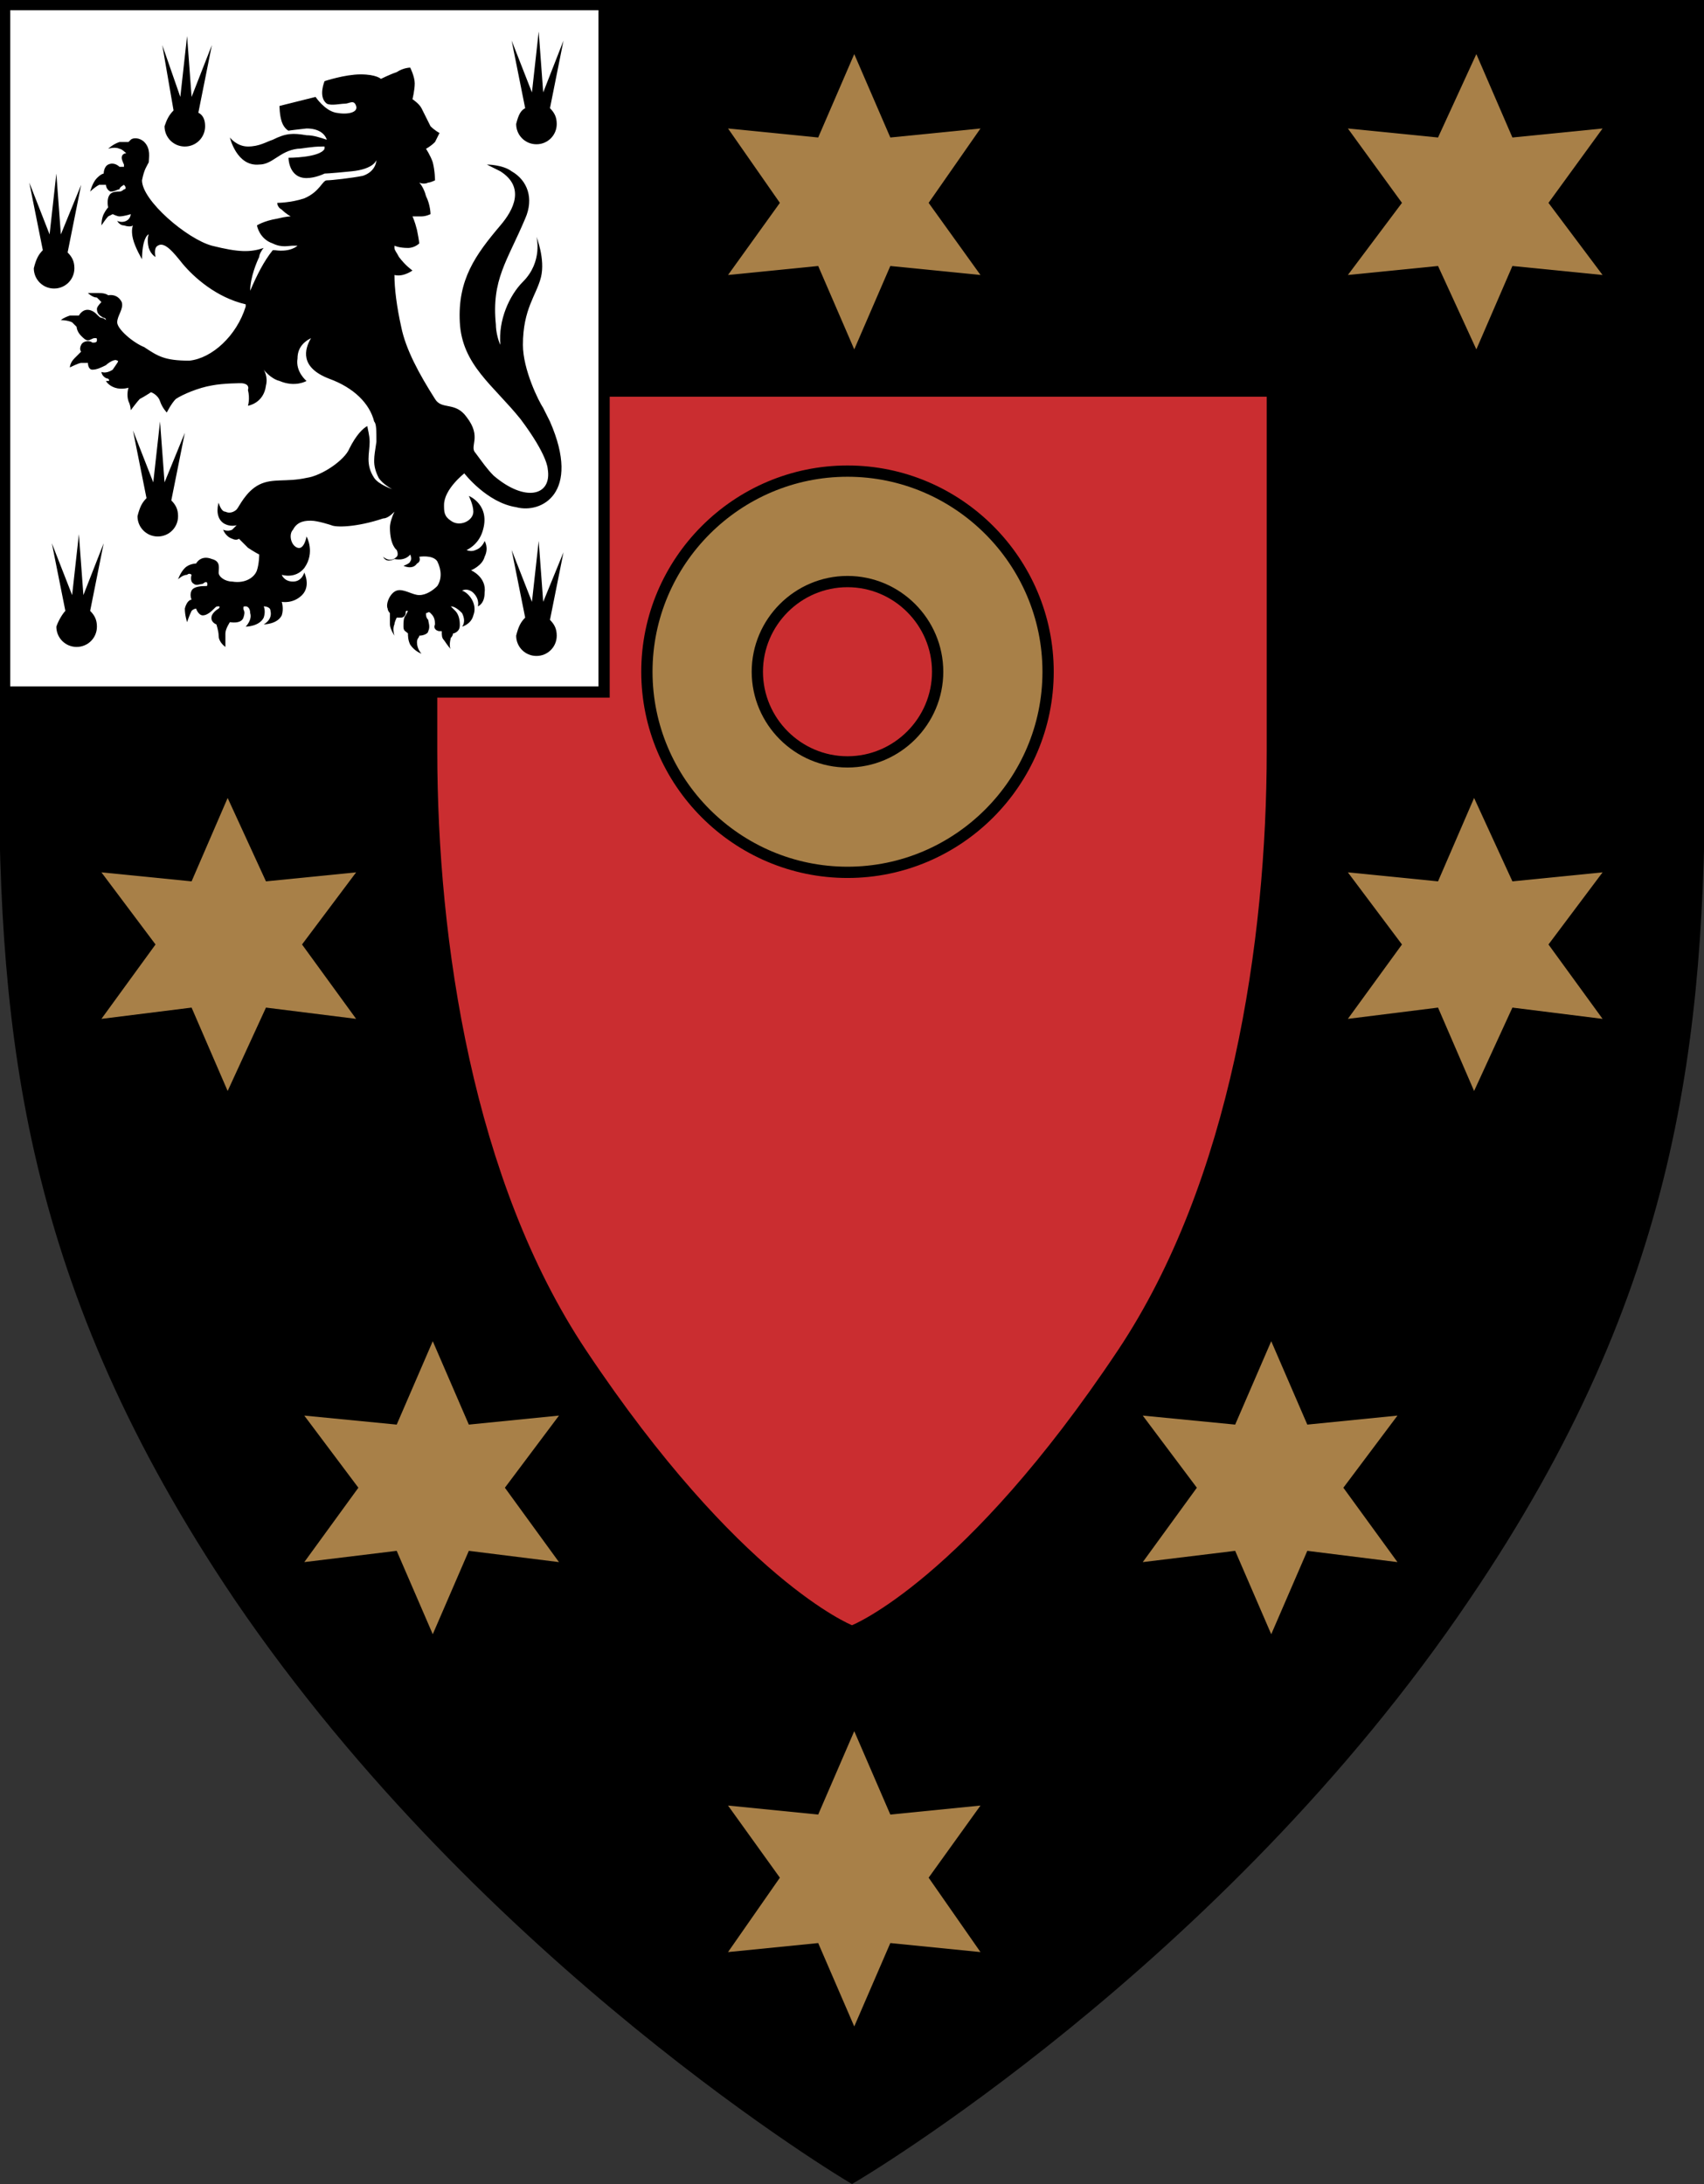 <?xml version="1.0" encoding="utf-8"?>
<!-- Generator: Adobe Illustrator 18.1.1, SVG Export Plug-In . SVG Version: 6.00 Build 0)  -->
<svg version="1.1" id="Layer_1" xmlns="http://www.w3.org/2000/svg" xmlns:xlink="http://www.w3.org/1999/xlink" x="0px" y="0px"
	 viewBox="0 0 75.6 96.9" enable-background="new 0 0 75.6 96.9" xml:space="preserve">
<rect x="0" y="0" width="75.6" height="96.9" fill="#333333" stroke="none"/>
<g>
	<g>
		<path fill="#CA2D30" d="M56.3,17.5v15.8c0,8.5-1.6,19.1-6.7,26.7c-6.8,10.2-11.8,12.2-11.8,12.2h-0.1c0,0-5-2-11.8-12.2
			c-5-7.5-6.7-18.1-6.7-26.7V17.5H56.3L56.3,17.5z"/>
		<path fill-rule="evenodd" clip-rule="evenodd" d="M19.4,17.6v15.7c0,8.5,1.6,19.1,6.6,26.6c6.8,10.2,11.8,12.2,11.8,12.2
			s5-2,11.8-12.2c5-7.5,6.6-18.1,6.6-26.6V17.6H19.4L19.4,17.6z M0.2,0.2v33.5c0,12.3,1.1,23.3,10.4,37.1
			c11,16.2,27.2,25.8,27.2,25.8S54,87.1,65,70.8C74.3,57.1,75.4,46,75.4,33.7V0.2H0.2L0.2,0.2z"/>
		<polygon fill="#A88048" points="43.5,86.6 39.5,86.2 37.9,89.9 36.3,86.2 32.3,86.6 34.6,83.3 32.3,80.1 36.3,80.5 37.9,76.8 
			39.5,80.5 43.5,80.1 41.2,83.3 43.5,86.6 		"/>
		<polygon fill="#A88048" points="15.8,45.2 11.8,44.7 10.1,48.4 8.5,44.7 4.5,45.2 6.9,41.9 4.5,38.7 8.5,39.1 10.1,35.4 
			11.8,39.1 15.8,38.7 13.4,41.9 15.8,45.2 		"/>
		<polygon fill="#A88048" points="24.8,69.3 20.8,68.8 19.2,72.5 17.6,68.8 13.5,69.3 15.9,66 13.5,62.8 17.6,63.2 19.2,59.5 
			20.8,63.2 24.8,62.8 22.4,66 24.8,69.3 		"/>
		<polygon fill="#A88048" points="59.8,45.2 63.8,44.7 65.4,48.4 67.1,44.7 71.1,45.2 68.7,41.9 71.1,38.7 67.1,39.1 65.4,35.4 
			63.8,39.1 59.8,38.7 62.2,41.9 59.8,45.2 		"/>
		<polygon fill="#A88048" points="50.7,69.3 54.8,68.8 56.4,72.5 58,68.8 62,69.3 59.6,66 62,62.8 58,63.2 56.4,59.5 54.8,63.2 
			50.7,62.8 53.1,66 50.7,69.3 		"/>
		<polygon fill="#A88048" points="43.5,12.2 39.5,11.8 37.9,15.5 36.3,11.8 32.3,12.2 34.6,9 32.3,5.7 36.3,6.1 37.9,2.4 39.5,6.1 
			43.5,5.7 41.2,9 43.5,12.2 		"/>
		<polygon fill="#A88048" points="59.8,12.2 63.8,11.8 65.5,15.5 67.1,11.8 71.1,12.2 68.7,9 71.1,5.7 67.1,6.1 65.5,2.4 63.8,6.1 
			59.8,5.7 62.2,9 59.8,12.2 		"/>
		<path fill-rule="evenodd" clip-rule="evenodd" fill="#A88048" d="M33.6,29.8c0-2.2,1.8-4,4-4c2.2,0,4,1.8,4,4s-1.8,4-4,4
			C35.4,33.8,33.6,32,33.6,29.8L33.6,29.8z M28.7,29.8c0-4.9,4-8.9,8.9-8.9s8.9,4,8.9,8.9c0,4.9-4,8.9-8.9,8.9S28.7,34.7,28.7,29.8
			L28.7,29.8z"/>
		<path fill="none" stroke="#000000" stroke-width="0.5" stroke-miterlimit="3.864" d="M33.6,29.8c0-2.2,1.8-4,4-4c2.2,0,4,1.8,4,4
			s-1.8,4-4,4C35.4,33.8,33.6,32,33.6,29.8L33.6,29.8z"/>
		<path fill="none" stroke="#000000" stroke-width="0.5" stroke-miterlimit="3.864" d="M28.7,29.8c0-4.9,4-8.9,8.9-8.9
			s8.9,4,8.9,8.9c0,4.9-4,8.9-8.9,8.9S28.7,34.7,28.7,29.8L28.7,29.8z"/>
		<g>
			<defs>
				<path id="SVGID_1_" d="M0.2,0.2v33.5c0,12.3,1.1,23.3,10.4,37.1c11,16.2,27.2,25.8,27.2,25.8S54,87.1,65,70.8
					C74.3,57.1,75.4,46,75.4,33.7V0.2H0.2L0.2,0.2z"/>
			</defs>
			<clipPath id="SVGID_2_">
				<use xlink:href="#SVGID_1_"  overflow="visible"/>
			</clipPath>
			<polygon clip-path="url(#SVGID_2_)" fill="#FFFFFF" stroke="#000000" stroke-width="0.5" stroke-miterlimit="3.864" points="
				0.2,0.2 26.8,0.2 26.8,30.7 0.2,30.7 0.2,0.2 			"/>
			<use xlink:href="#SVGID_1_"  overflow="visible" fill="none" stroke="#000000" stroke-width="0.5" stroke-miterlimit="3.864"/>
		</g>
		<path fill-rule="evenodd" clip-rule="evenodd" fill="#FFFFFF" d="M18.2,22.4c0,0-0.6,0.4-0.6,1.1c0,1.2,1,1.1,1,1.1
			s-0.8-0.1-0.9-1C17.7,22.8,18.2,22.4,18.2,22.4L18.2,22.4z"/>
		<path fill-rule="evenodd" clip-rule="evenodd" fill="#FFFFFF" d="M20.4,24.6c0,0,0.2,0.1,0.4,0.1c0.3,0,0.5-0.1,0.5-0.1
			s-0.1,0.2-0.4,0.2C20.6,24.9,20.4,24.6,20.4,24.6L20.4,24.6z"/>
		<path fill-rule="evenodd" clip-rule="evenodd" fill="#FFFFFF" d="M11.6,22.1c0,0-0.5,0.2-0.5,0.9c0,0.6,0.6,0.9,0.6,0.9
			s-0.5-0.4-0.4-1C11.3,22.3,11.6,22.1,11.6,22.1L11.6,22.1z"/>
		<path d="M10.2,6.1c0,0,0.3,0.4,0.8,0.4c0.5,0,0.8-0.2,1.1-0.3C12.7,5.9,13,5.9,13.6,6c0.3,0,0.6,0.1,0.9,0.2
			c-0.1-0.3-0.4-0.5-0.9-0.5c-0.9,0.1-0.8,0.1-0.8,0.1s-0.2-0.1-0.3-0.4c-0.1-0.3-0.1-0.7-0.1-0.7L14,4.3c0,0,0.4,0.6,0.9,0.7
			c0.5,0.1,1,0,0.9-0.3c-0.1-0.3-0.3-0.1-0.5-0.1c-0.2,0-0.6,0.1-0.8,0c-0.4-0.3-0.1-1-0.1-1s0.9-0.3,1.6-0.3c0.7,0,0.9,0.2,0.9,0.2
			s0.4-0.2,0.7-0.3C17.9,3,18.2,3,18.2,3s0.2,0.4,0.2,0.7c0,0.3-0.1,0.7-0.1,0.7s0.3,0.2,0.4,0.4C18.8,5,19,5.4,19.1,5.6
			c0.2,0.2,0.4,0.3,0.4,0.3s-0.1,0.2-0.2,0.4c-0.2,0.2-0.4,0.3-0.4,0.3s0.2,0.3,0.3,0.6C19.3,7.6,19.3,8,19.3,8S19.1,8.1,19,8.1
			c-0.2,0.1-0.4,0-0.4,0s0.2,0.2,0.3,0.6c0.2,0.4,0.2,0.8,0.2,0.8s-0.2,0.1-0.4,0.1c-0.2,0-0.4,0-0.4,0s0.1,0.2,0.2,0.6
			c0.1,0.5,0.1,0.6,0.1,0.6S18.4,11,18.1,11c-0.4,0-0.6-0.1-0.6-0.1l0,0.1c0,0.1,0.1,0.2,0.2,0.4c0.3,0.4,0.6,0.6,0.6,0.6
			s-0.4,0.3-0.8,0.2l0,0c0,0.6,0.1,1.4,0.3,2.3c0.2,1,0.8,2.1,1.5,3.2c0.3,0.5,0.9,0.1,1.4,0.8c0.7,0.9,0.1,1.3,0.4,1.6
			c0.3,0.4,0.5,0.7,0.8,1c1.4,1.2,2.6,0.9,2.4-0.3c0,0,0-0.6-1.2-2.2c-1.2-1.5-2.6-2.4-2.7-4.3c-0.1-1.9,0.7-3,1.8-4.3
			c0.6-0.7,1.1-1.7,0-2.4c-0.2-0.1-0.6-0.3-0.6-0.3s0.7,0,1.1,0.3c0.7,0.4,1,1.2,0.6,2.1c-0.8,1.9-1.5,2.7-1.3,4.7
			c0,0.3,0.1,0.7,0.2,0.9c-0.1-1.1,0.4-2.2,1-2.8c0.9-0.9,0.6-2,0.6-2s0.4,1,0.2,1.8s-0.8,1.4-0.8,3c0,1.1,0.7,2.5,0.9,2.8
			c0.1,0.2,0.2,0.4,0.3,0.6c1.4,3.2-0.4,4.1-1.5,3.8c-1.3-0.2-2.3-1.5-2.3-1.5s-0.9,0.7-0.9,1.4c0,0.3,0,0.5,0.3,0.7
			c0.4,0.3,1,0,1-0.4c0-0.3-0.2-0.7-0.2-0.7s1,0.4,0.6,1.6c-0.2,0.6-0.7,0.8-0.7,0.8s0.2,0.1,0.4,0c0.3-0.1,0.4-0.4,0.4-0.4
			s0.2,0.3,0,0.7c-0.1,0.4-0.6,0.6-0.6,0.6s0.7,0.3,0.6,1c0,0.5-0.3,0.6-0.3,0.6s0.1-0.3-0.2-0.6c-0.1-0.1-0.3-0.2-0.5-0.1
			c0.3,0.1,0.7,0.6,0.5,1.1c-0.1,0.4-0.5,0.5-0.5,0.5s0.2-0.2,0-0.6c-0.1-0.1-0.3-0.3-0.5-0.3c0.1,0.1,0.1,0.1,0.2,0.2
			c0.1,0.1,0.2,0.3,0.2,0.6c0,0.1,0,0.2-0.1,0.3c0,0-0.1,0.1-0.2,0.1c0,0,0,0.1-0.1,0.2c-0.1,0.4,0,0.5,0,0.5s-0.1-0.1-0.3-0.4
			c-0.1-0.1-0.1-0.2-0.1-0.4c0,0-0.1,0-0.1,0c-0.1,0-0.3-0.1-0.2-0.3c0-0.3-0.1-0.4-0.2-0.5c-0.1-0.1-0.1,0-0.2,0
			c0,0.1,0,0.2,0.1,0.3c0,0.1,0.1,0.3,0,0.5c0,0.1-0.2,0.2-0.4,0.2c0,0.1-0.1,0.1-0.1,0.3c0,0.3,0.2,0.5,0.2,0.5s-0.3-0.1-0.5-0.4
			c-0.1-0.2-0.1-0.4-0.1-0.5c-0.1-0.1-0.2-0.1-0.2-0.3c0-0.2,0-0.4,0.1-0.5c0,0,0.1-0.2,0.1-0.2c-0.1,0-0.1,0-0.1,0.1
			c0,0.1-0.1,0.2-0.2,0.2c-0.1,0-0.2,0-0.2,0c0,0-0.1,0.2-0.1,0.3c-0.1,0.2,0,0.5,0,0.5s-0.2-0.3-0.2-0.5c0-0.3,0-0.5,0-0.5
			c0,0-0.1-0.1-0.1-0.2c-0.1-0.2,0.1-0.7,0.4-0.8c0.3-0.1,0.7,0.2,1,0.2c0.3,0,0.6-0.2,0.8-0.4c0.2-0.3,0.2-0.7,0-1.1
			c-0.2-0.3-0.8-0.2-0.8-0.2s0.1,0.2-0.1,0.3c-0.2,0.3-0.6,0.1-0.6,0.1s0.3-0.1,0.3-0.2c0.1-0.1,0-0.3,0-0.3s-0.2,0.3-0.7,0.2
			C17.1,25,17,24.7,17,24.7s0.3,0.3,0.6,0c0.1-0.1,0-0.3,0-0.3s-0.3-0.2-0.3-1c0-0.2,0.1-0.5,0.2-0.7C17.4,22.8,17.2,23,17,23
			c-1.2,0.4-2.1,0.4-2.3,0.3c0,0-0.6-0.2-0.9-0.2c-0.2,0-0.6,0-0.8,0.4c-0.2,0.2-0.1,0.7,0.2,0.8c0.3,0.1,0.4-0.5,0.4-0.5
			s0.4,0.7-0.1,1.4c-0.4,0.5-1,0.3-1,0.3s0.1,0.3,0.5,0.3c0.4,0,0.5-0.4,0.5-0.4s0.3,0.6-0.1,1c-0.4,0.4-0.9,0.3-0.9,0.3
			s0.1,0.3,0,0.6c-0.2,0.4-0.8,0.4-0.8,0.4s0.4-0.2,0.3-0.6c0-0.2-0.3-0.2-0.3-0.2s0.1,0.2,0,0.5c-0.2,0.4-0.8,0.4-0.8,0.4
			s0.3-0.3,0.2-0.6c0-0.2-0.1-0.3-0.2-0.3c-0.1,0-0.1,0-0.1,0.1c0,0.1,0.1,0.1,0,0.4c-0.1,0.3-0.6,0.2-0.6,0.2S10,27.9,10,28.1
			c0,0.2,0,0.6,0,0.6s-0.3-0.2-0.3-0.5c0-0.2-0.1-0.5-0.1-0.5s-0.3-0.1-0.2-0.4c0.1-0.2,0.3-0.3,0.3-0.3c0,0,0.1-0.1,0-0.1
			c-0.1,0-0.1,0-0.2,0.1c-0.1,0.1-0.3,0.3-0.5,0.3c-0.2,0-0.3-0.3-0.3-0.3s-0.1,0-0.2,0.1c-0.1,0.2-0.2,0.5-0.2,0.5
			s-0.1-0.3-0.1-0.6c0.1-0.4,0.3-0.4,0.3-0.4s-0.1-0.2,0-0.4c0.1-0.2,0.5-0.2,0.6-0.2c0.1,0,0.1,0,0.1-0.1c0-0.1-0.1-0.1-0.2,0
			c-0.1,0-0.3,0.1-0.4,0c-0.2-0.1-0.1-0.4-0.1-0.4s-0.1-0.1-0.2,0c-0.2,0-0.4,0.2-0.4,0.2s0.1-0.3,0.3-0.5c0.2-0.2,0.5-0.2,0.5-0.2
			s0.2-0.4,0.7-0.2c0.4,0.1,0.3,0.4,0.3,0.6c0,0.2,0.3,0.4,0.6,0.4c0.6,0.1,1-0.2,1.1-0.5c0.1-0.3,0.1-0.7,0.1-0.7s-0.2-0.1-0.5-0.3
			c-0.2-0.2-0.4-0.4-0.4-0.4s-0.1,0.1-0.3,0c-0.3-0.1-0.4-0.4-0.4-0.4s0.2,0.1,0.4,0c0.1-0.1,0.2-0.2,0.2-0.2s-0.3,0.1-0.6-0.1
			c-0.4-0.3-0.2-0.9-0.2-0.9s0.1,0.4,0.3,0.4c0.2,0.1,0.4,0,0.5-0.1c0.1-0.1,0.4-0.8,1-1.1c0.6-0.3,1.2-0.1,2.1-0.3
			c0.7-0.1,1.7-0.8,1.9-1.3c0.3-0.6,0.6-0.9,0.8-1c0,0.1,0.1,0.4,0.1,0.7c0,0.5-0.2,1,0.2,1.6c0.2,0.3,0.8,0.5,0.8,0.5
			s-0.4-0.2-0.6-0.5c-0.3-0.6-0.2-0.9-0.1-1.6c0-0.5,0-0.8-0.1-0.9c-0.2-0.8-0.9-1.5-2-1.9c-1.3-0.5-1.1-1.3-0.8-1.8
			c-0.4,0.2-0.6,0.5-0.6,0.9c-0.1,0.6,0.4,1,0.4,1s-0.5,0.3-1.2,0c-0.4-0.1-0.7-0.5-0.7-0.5s0.2,0.3,0.1,0.7
			c-0.1,0.8-0.8,0.9-0.8,0.9s0.1-0.3,0-0.7C11.1,17,10.7,17,10.7,17s-0.8,0-1.3,0.1c-0.6,0.1-1.3,0.4-1.6,0.6
			c-0.2,0.2-0.4,0.6-0.4,0.6s-0.2-0.2-0.3-0.5c-0.1-0.3-0.4-0.4-0.4-0.4s-0.3,0.2-0.5,0.3c-0.1,0.1-0.4,0.5-0.4,0.5S5.8,18,5.7,17.8
			c-0.1-0.3,0-0.6,0-0.6s-0.3,0.1-0.6,0c-0.3-0.1-0.4-0.3-0.4-0.3s0.1,0,0.1,0c0.1,0,0-0.1,0-0.1s-0.1,0-0.2-0.1
			c-0.1-0.1-0.1-0.2-0.1-0.2s0.2,0.1,0.5-0.1C5.2,16.1,5.3,16,5.2,16c-0.1-0.1-0.4,0.1-0.5,0.2c-0.2,0.1-0.4,0.2-0.6,0.2
			c-0.2,0-0.2-0.3-0.2-0.3s-0.1,0-0.3,0c-0.1,0-0.5,0.2-0.5,0.2s0-0.2,0.2-0.4c0.2-0.2,0.3-0.3,0.3-0.3s-0.1-0.1,0-0.3
			c0.1-0.2,0.4-0.2,0.5-0.1c0.1,0,0.2,0,0.2-0.1c0-0.1,0-0.1-0.1-0.1c-0.1,0-0.2,0.1-0.3,0.1c-0.1,0-0.2-0.1-0.3-0.2
			c-0.2-0.2-0.2-0.4-0.2-0.4s-0.1-0.1-0.2-0.2c-0.2-0.1-0.5-0.1-0.5-0.1s0.1-0.1,0.4-0.2c0.2,0,0.4,0,0.4,0s0.2-0.4,0.6-0.2
			c0.2,0.1,0.3,0.3,0.4,0.3c0.1,0,0.2,0.1,0.2,0.1c0,0,0-0.1-0.1-0.1c-0.2-0.1-0.3-0.2-0.3-0.4c0-0.1,0.2-0.3,0.2-0.3s0,0-0.2-0.2
			C4.1,13.2,3.9,13,3.9,13s0.4,0,0.5,0c0.3,0,0.4,0.1,0.4,0.1s0.4-0.1,0.6,0.3c0.1,0.3-0.2,0.6-0.2,0.9c0,0.3,0.7,0.9,1.2,1.1
			C7,15.8,7.3,16,8.4,16c1-0.1,2.1-1.1,2.5-2.4l0-0.1c-1.3-0.3-2.3-1.2-2.8-1.8c-0.4-0.5-0.8-1-1.1-0.8c-0.2,0.1-0.1,0.5-0.1,0.5
			s-0.2-0.1-0.3-0.4c-0.1-0.4,0-0.6,0-0.6s-0.1,0-0.2,0.3c-0.1,0.3-0.1,0.8-0.1,0.8S6,11,5.9,10.6c-0.1-0.4,0-0.6,0-0.6
			s-0.1,0.1-0.4,0C5.3,10,5.2,9.8,5.2,9.8s0.2,0.1,0.4,0c0.2-0.1,0.2-0.3,0.2-0.3S5.5,9.6,5.3,9.6C5.2,9.6,5,9.5,5,9.5
			S5,9.5,4.8,9.6C4.7,9.7,4.5,10,4.5,10s0-0.3,0.1-0.5c0.1-0.2,0.2-0.3,0.2-0.3S4.7,8.8,4.9,8.6C5,8.5,5.2,8.5,5.3,8.5
			c0.1,0,0.2-0.1,0.2-0.1c0.1,0,0.1-0.1,0-0.2C5.5,8.2,5.3,8.3,5.3,8.4c-0.1,0-0.2,0.1-0.4,0.1C4.7,8.4,4.7,8.2,4.7,8.2
			s-0.1,0-0.3,0C4.2,8.3,4,8.5,4,8.5s0.1-0.4,0.3-0.6c0.2-0.2,0.3-0.2,0.3-0.2s0-0.3,0.2-0.4c0.2-0.1,0.4,0,0.5,0.1
			c0.1,0,0.2,0,0.2,0s0,0,0-0.1c0,0-0.1-0.2-0.1-0.3c0-0.2,0.2-0.2,0.2-0.2S5.4,6.6,5.3,6.6c-0.2-0.1-0.5,0-0.5,0S5,6.4,5.3,6.3
			c0.2,0,0.4,0,0.4,0s0,0,0.1-0.1c0.1-0.1,0.4-0.1,0.6,0.1C6.7,6.6,6.6,7,6.6,7.2C6.5,7.4,6.4,7.5,6.3,8c0,0.9,2,2.6,3.1,2.9
			c1.2,0.3,1.7,0.3,2.3,0.1c-0.1,0.1-0.2,0.3-0.2,0.4c-0.1,0.2-0.4,0.9-0.4,1.5c0.3-0.7,0.6-1.3,1-1.8l0.1,0c0.7,0.1,1-0.2,1-0.2
			s-0.1,0-0.2,0c-0.2,0-0.5,0.1-0.9-0.1c-0.6-0.2-0.7-0.8-0.7-0.8s0.3-0.2,0.9-0.3c0.4-0.1,0.6-0.1,0.6-0.1s-0.2-0.1-0.4-0.3
			C12.3,9.2,12.3,9,12.3,9s0.6,0,1.2-0.2C14.2,8.5,14.3,8,14.5,8c0.2,0,1.1-0.1,1.6-0.2c0.6-0.2,0.6-0.7,0.6-0.7s-0.1,0.4-1.1,0.5
			c-1,0.1-1.2,0.1-1.2,0.1S14,7.9,13.6,7.9c-0.8,0-0.8-0.9-0.8-0.9s1.4,0,1.6-0.4c0,0,0,0,0-0.1l-0.1,0c-0.5,0-0.9,0.1-1.1,0.1
			c-0.8,0.1-1.1,0.7-1.7,0.7C10.5,7.4,10.2,6.1,10.2,6.1L10.2,6.1z"/>
		<path d="M7.7,4.9L7.2,2L8,4.3l0.3-2.7l0.2,2.7L9.4,2l-0.6,3C9,5.1,9.1,5.3,9.1,5.6c0,0.5-0.4,0.9-0.9,0.9c-0.5,0-0.9-0.4-0.9-0.9
			C7.4,5.3,7.5,5.1,7.7,4.9L7.7,4.9z"/>
		<path d="M23.3,4.8l-0.6-3l0.9,2.3l0.3-2.7l0.2,2.7L25,1.8l-0.6,3c0.2,0.2,0.3,0.4,0.3,0.7c0,0.5-0.4,0.9-0.9,0.9
			c-0.5,0-0.9-0.4-0.9-0.9C23,5.1,23.1,4.9,23.3,4.8L23.3,4.8z"/>
		<path d="M23.3,27.4l-0.6-3l0.9,2.3l0.3-2.7l0.2,2.7l0.9-2.2l-0.6,3c0.2,0.2,0.3,0.4,0.3,0.7c0,0.5-0.4,0.9-0.9,0.9
			c-0.5,0-0.9-0.4-0.9-0.9C23,27.8,23.1,27.6,23.3,27.4L23.3,27.4z"/>
		<path d="M6.5,22.1l-0.6-3l0.9,2.3l0.3-2.7l0.2,2.7l0.9-2.2l-0.6,3c0.2,0.2,0.3,0.4,0.3,0.7c0,0.5-0.4,0.9-0.9,0.9
			c-0.5,0-0.9-0.4-0.9-0.9C6.2,22.5,6.3,22.3,6.5,22.1L6.5,22.1z"/>
		<path d="M1.9,11.1l-0.6-3l0.9,2.3l0.3-2.7l0.2,2.7l0.9-2.2l-0.6,3c0.2,0.2,0.3,0.4,0.3,0.7c0,0.5-0.4,0.9-0.9,0.9
			c-0.5,0-0.9-0.4-0.9-0.9C1.6,11.5,1.7,11.3,1.9,11.1L1.9,11.1z"/>
		<path d="M2.9,27.1l-0.6-3l0.9,2.3l0.3-2.7l0.2,2.7l0.9-2.3l-0.6,3c0.2,0.2,0.3,0.4,0.3,0.7c0,0.5-0.4,0.9-0.9,0.9
			c-0.5,0-0.9-0.4-0.9-0.9C2.6,27.5,2.8,27.2,2.9,27.1L2.9,27.1z"/>
	</g>
</g>
</svg>
